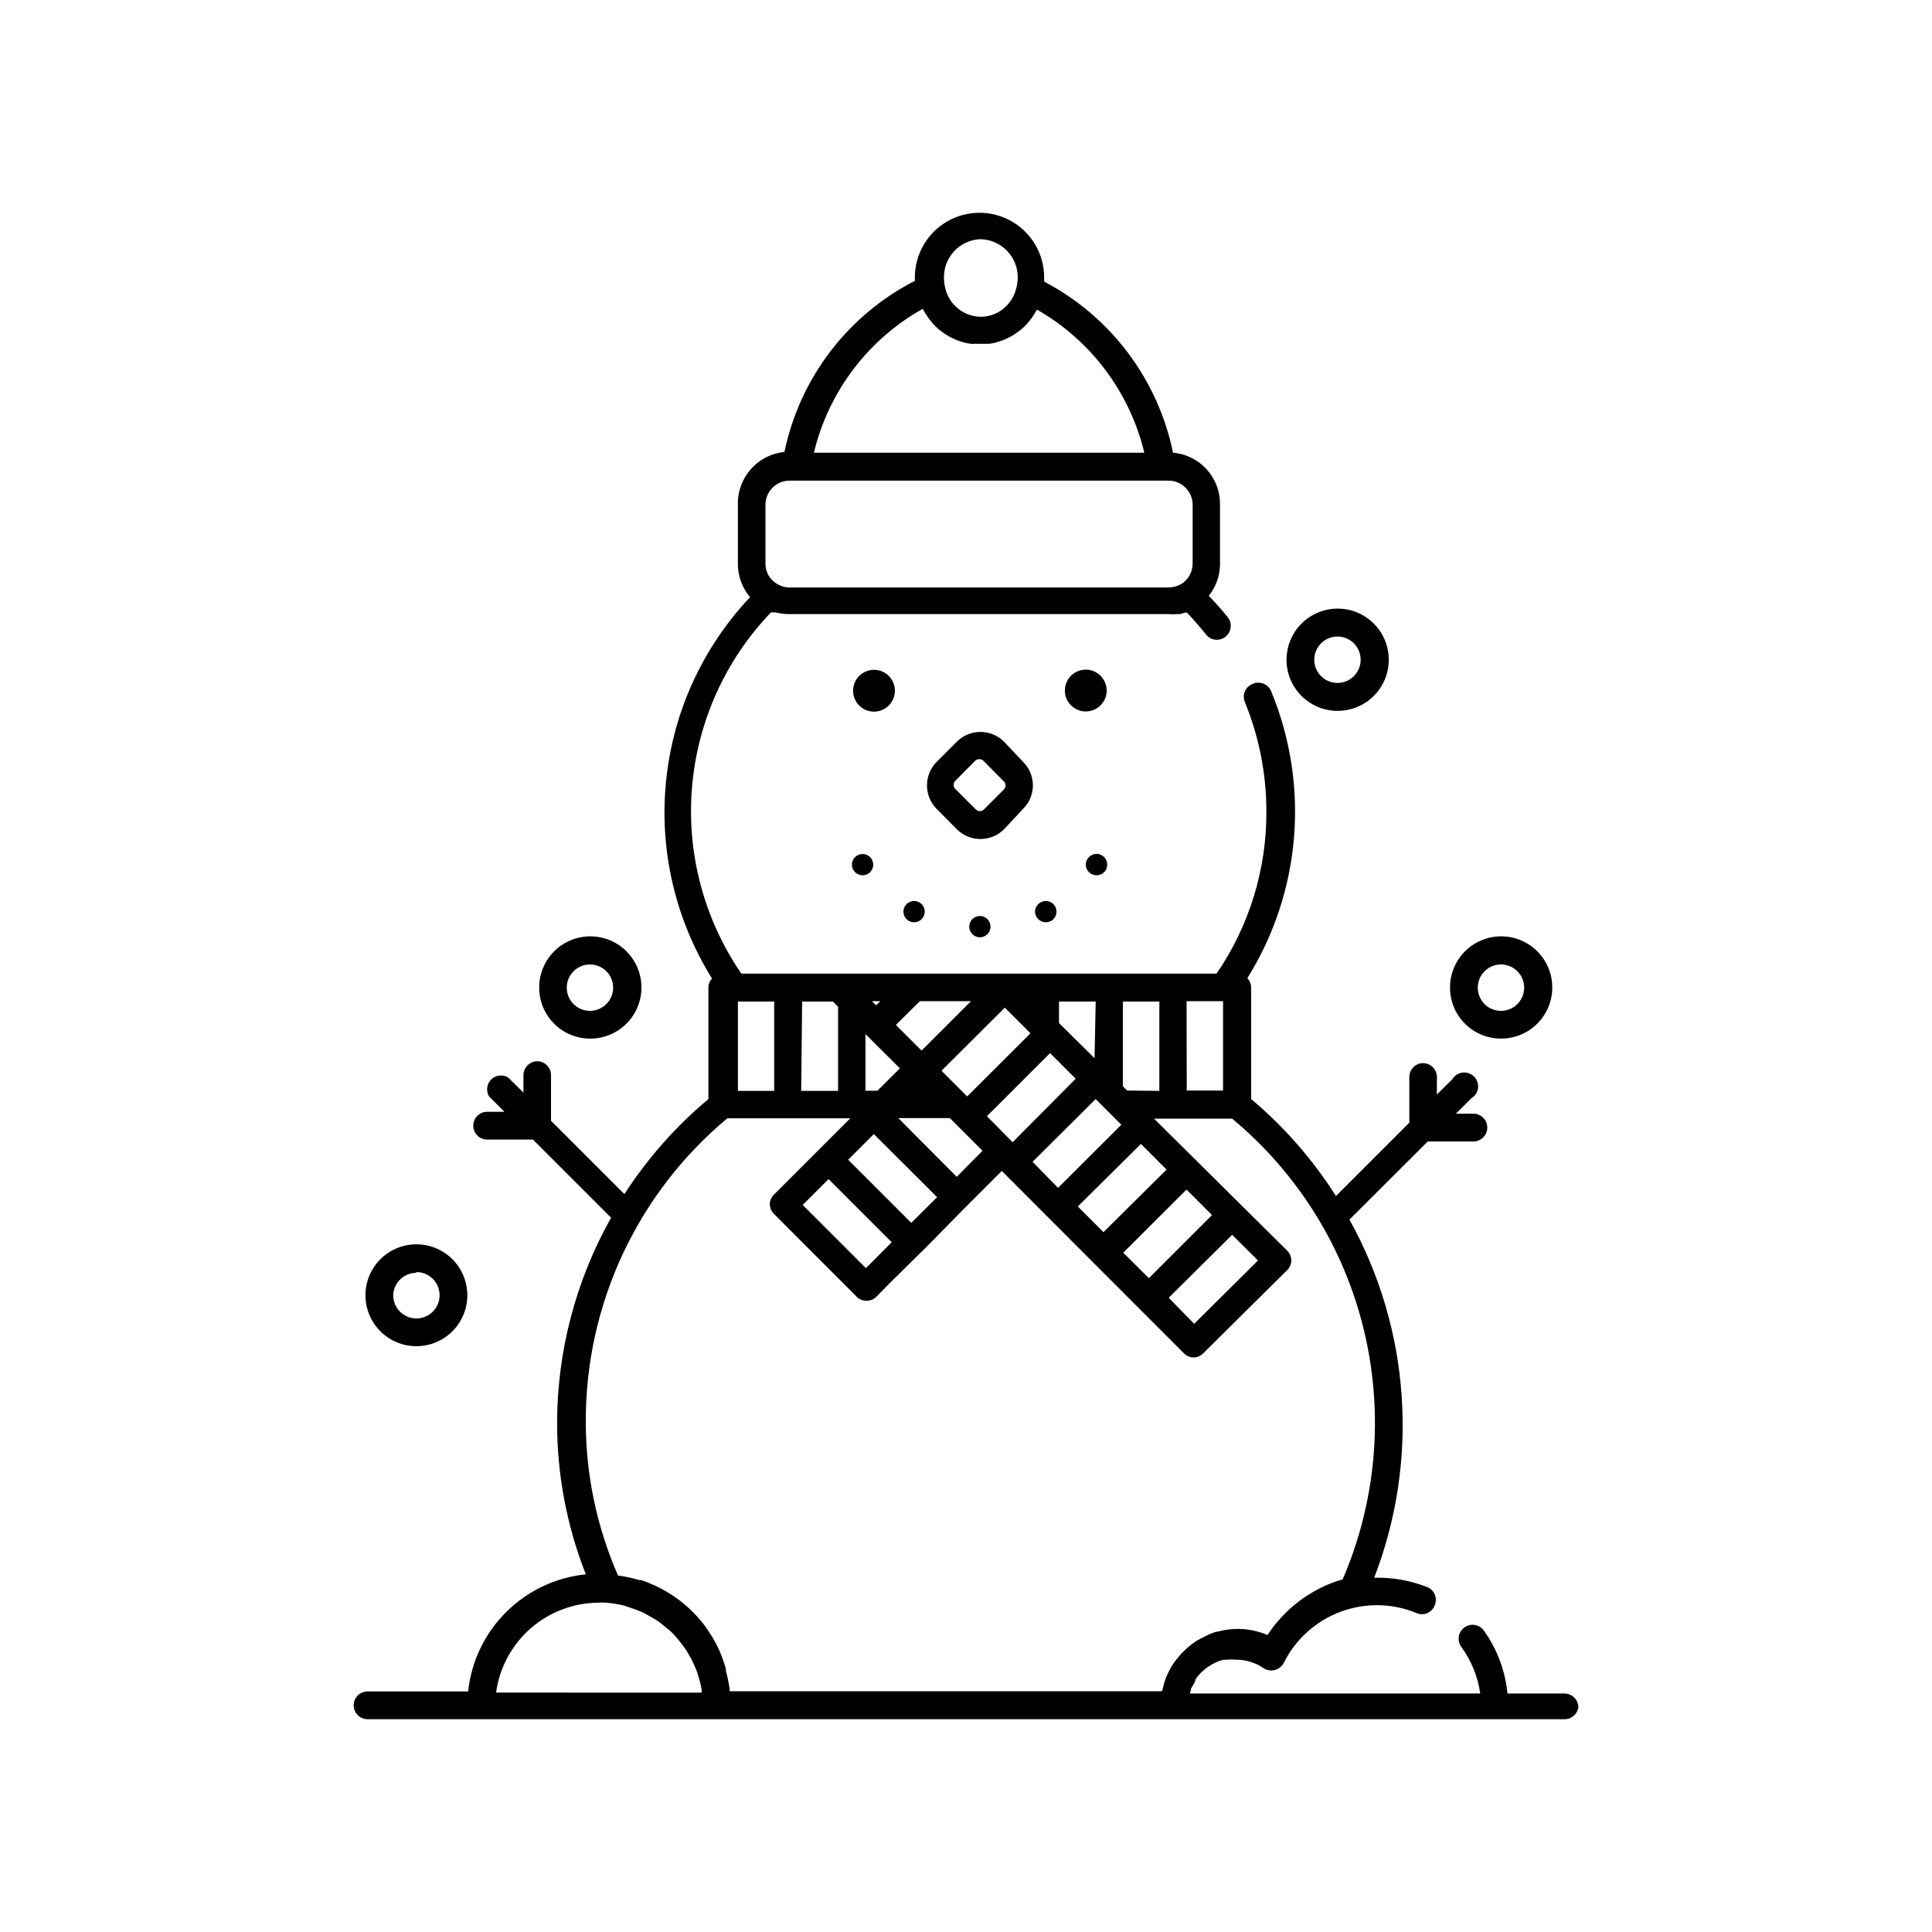 <?xml version="1.0" encoding="UTF-8"?>
<!-- Uploaded to: SVG Repo, www.svgrepo.com, Generator: SVG Repo Mixer Tools -->
<svg fill="#000000" width="800px" height="800px" version="1.1" viewBox="144 144 512 512" xmlns="http://www.w3.org/2000/svg">
 <g>
  <path d="m562.28 596.48c0-0.977-0.391-1.91-1.078-2.602-0.691-0.688-1.625-1.078-2.602-1.078h-15.113c-0.57-6.012-2.727-11.766-6.25-16.676-1.18-1.652-3.481-2.039-5.137-0.855-1.656 1.184-2.039 3.484-0.855 5.141 2.668 3.656 4.398 7.91 5.035 12.391h-76.98l0.301-0.906s0-0.504 0.25-0.754l0.906-1.613h0.004c-0.008-0.133-0.008-0.27 0-0.402 0.43-0.648 0.922-1.254 1.461-1.812l0.453-0.402v-0.004c0.43-0.395 0.887-0.766 1.359-1.105l0.656-0.402c0.43-0.293 0.887-0.543 1.359-0.758l0.754-0.352h0.004c0.523-0.199 1.062-0.352 1.609-0.453h0.707c0.82-0.078 1.648-0.078 2.469 0 2.609 0 5.156 0.789 7.305 2.266 0.879 0.574 1.965 0.738 2.973 0.453 1.027-0.27 1.887-0.969 2.367-1.914 3.098-6.199 8.414-11.008 14.891-13.461 6.481-2.457 13.648-2.379 20.074 0.211 0.93 0.465 2.008 0.512 2.973 0.125s1.715-1.164 2.066-2.141c0.762-1.879-0.141-4.019-2.016-4.785-4.473-1.762-9.254-2.602-14.055-2.469 12.008-31.043 9.609-65.82-6.551-94.918l20.758-20.707h12.09c2.031 0 3.68-1.645 3.68-3.676s-1.648-3.68-3.68-3.68h-4.637l4.082-4.082c0.98-0.578 1.633-1.574 1.777-2.703 0.141-1.129-0.246-2.258-1.047-3.062-0.805-0.801-1.934-1.191-3.062-1.047-1.129 0.141-2.125 0.797-2.707 1.777l-4.082 4.031v-4.586h0.004c0.012-0.977-0.363-1.918-1.043-2.617s-1.609-1.098-2.586-1.113c-2.031 0-3.676 1.648-3.676 3.68v12.09l-19.449 19.449c-6.133-9.664-13.711-18.332-22.469-25.695v-29.523c-0.012-0.938-0.371-1.832-1.008-2.519 14.23-22.805 16.594-51.07 6.348-75.926-0.363-0.965-1.117-1.73-2.074-2.113-0.961-0.387-2.035-0.348-2.965 0.102-0.898 0.367-1.613 1.078-1.984 1.98-0.371 0.898-0.363 1.91 0.02 2.805 3.769 9.211 5.707 19.066 5.695 29.02 0.07 15.316-4.535 30.293-13.199 42.926h-125.95c-9.887-14.434-14.504-31.828-13.074-49.258 1.434-17.434 8.824-33.844 20.934-46.469h1.211-0.004c1.105 0.277 2.238 0.43 3.375 0.453h100.81c0.738 0.078 1.48 0.078 2.219 0h0.805l1.359-0.402c0.152 0.023 0.305 0.023 0.457 0 1.762 1.863 3.426 3.777 5.039 5.793h-0.004c1.254 1.602 3.566 1.883 5.164 0.633 1.602-1.254 1.883-3.566 0.633-5.164-1.562-1.965-3.223-3.828-5.039-5.691v-0.004c1.902-2.375 2.949-5.32 2.973-8.363v-15.82c0.105-7.141-5.328-13.145-12.445-13.754-4.012-19.469-16.551-36.113-34.156-45.34 0.023-0.371 0.023-0.742 0-1.109 0-6.121-3.266-11.777-8.566-14.836s-11.828-3.059-17.129 0-8.566 8.715-8.566 14.836v0.906c-17.785 9.109-30.492 25.777-34.562 45.344-7.129 0.707-12.508 6.789-12.34 13.953v15.82c0.012 3.195 1.156 6.281 3.223 8.715-12.613 13.363-20.445 30.531-22.266 48.816-1.824 18.285 2.461 36.66 12.191 52.25-0.621 0.652-0.965 1.52-0.961 2.418v29.523c-8.641 7.234-16.145 15.727-22.266 25.191l-19.445-19.445v-12.09l-0.004-0.004c0-0.977-0.387-1.91-1.074-2.602-0.691-0.691-1.625-1.078-2.602-1.078-2.019 0.055-3.629 1.707-3.629 3.731v4.586l-4.082-4.031c-1.441-0.855-3.285-0.625-4.473 0.562s-1.418 3.027-0.562 4.473l4.082 4.082h-4.586c-2.031 0-3.68 1.648-3.68 3.68s1.648 3.676 3.68 3.676h12.141l20.707 20.707c-9.312 16.555-14.238 35.215-14.309 54.211-0.02 13.793 2.559 27.465 7.609 40.305-7.973 0.809-15.418 4.336-21.098 9.984-5.68 5.652-9.242 13.082-10.09 21.051h-26.652c-2.031 0-3.676 1.645-3.676 3.676s1.645 3.68 3.676 3.68h317.4c1.754-0.078 3.211-1.387 3.477-3.125zm-158.65-389.09c2.719 0 5.32 1.098 7.215 3.043 1.898 1.941 2.93 4.57 2.863 7.285-0.023 0.852-0.141 1.695-0.355 2.519-0.371 1.645-1.152 3.168-2.266 4.434-1.812 2.086-4.441 3.281-7.203 3.277-4.57-0.07-8.48-3.289-9.422-7.762-0.184-0.809-0.285-1.637-0.301-2.469-0.148-5.434 4.043-10.004 9.469-10.328zm-15.113 18.488 0.555 0.906 0.453 0.707c0.355 0.59 0.762 1.145 1.207 1.664l0.402 0.504h0.004c0.555 0.637 1.16 1.227 1.812 1.766l0.754 0.555v-0.004c0.426 0.344 0.883 0.648 1.363 0.91 0.34 0.219 0.695 0.422 1.059 0.602l1.211 0.555 1.258 0.453 1.211 0.352 1.359 0.25-0.004 0.004c0.438 0.027 0.875 0.027 1.312 0h3.777l1.359-0.25 1.16-0.352v-0.004c0.441-0.129 0.879-0.277 1.309-0.453l1.109-0.504c0.402-0.188 0.789-0.406 1.16-0.652 0.352-0.191 0.691-0.41 1.004-0.656l1.109-0.805c0.602-0.469 1.16-0.992 1.664-1.562 0.328-0.348 0.633-0.719 0.906-1.109 0.262-0.297 0.5-0.617 0.707-0.957 0.25-0.352 0.453-0.754 0.707-1.16l0.352-0.605h-0.004c14.312 8.184 24.613 21.91 28.465 37.938h-87.559c3.863-16.148 14.289-29.953 28.766-38.086zm-41.664 51.844c0.027-3.512 2.883-6.348 6.398-6.348h100.46c3.496 0.027 6.32 2.856 6.348 6.348v15.82c-0.062 2.016-1.07 3.883-2.719 5.039-1.082 0.703-2.34 1.086-3.629 1.109h-100.46c-1.215-0.016-2.398-0.363-3.426-1.008-1.871-1.129-3-3.16-2.973-5.34zm26.602 202.33-16.727-16.727 6.852-6.852 16.727 16.727-5.492 5.543zm-33.906-70.633h9.621v23.68h-9.621zm17.027 0h8.16l1.359 1.359v22.32h-9.773zm89.777 37.738 6.801 6.801-16.723 16.574-6.801-6.801zm2.117 35.57-6.801-6.75 16.777-16.727 6.75 6.75zm-14.105-47.461 6.801 6.801-16.777 16.727-6.75-6.902zm-22.016 11.438-6.805-6.902 16.727-16.727 6.801 6.801zm-43.578 4.637 6.801-6.801 16.777 16.727-6.852 6.801zm41.516-40.305 6.801 6.801-16.777 16.727-6.801-6.801 2.719-2.719zm-36.93 7.004 9.117 9.07-5.945 5.945h-3.176zm24.184 37.836-15.473-15.57h13.652l8.664 8.664zm56.176 32.043 16.82-16.68 6.852 6.801-16.926 16.777zm-65.496-65.496-6.801-6.801 6.348-6.297h13.551zm54.461 10.578-1.109-1.109-0.004-22.473h9.672v23.68zm15.77-23.68h9.672v23.68l-9.625-0.004zm-24.383 15.113-9.426-9.32v-5.695h9.723zm-56.73-15.113-0.402 0.352-0.754 0.754-1.109-1.109zm-40.305 31.035h32.293l-20.203 20.203-0.004-0.004c-0.359 0.336-0.633 0.75-0.805 1.211-0.203 0.406-0.305 0.855-0.305 1.309 0.004 0.988 0.402 1.934 1.109 2.621l21.914 21.965h0.004c0.676 0.688 1.605 1.066 2.566 1.059 0.98 0.012 1.922-0.371 2.621-1.059l3.578-3.629 8.465-8.363 0.148-0.098 11.59-11.789 9.473-9.473 48.266 48.316h-0.004c0.668 0.707 1.598 1.109 2.57 1.109 0.973 0 1.902-0.402 2.57-1.109l22.219-22.016c0.707-0.668 1.105-1.598 1.105-2.57-0.004-0.988-0.402-1.93-1.105-2.621l-35.266-34.965h20.703c17.43 14.477 29.695 34.211 34.965 56.246 5.269 22.035 3.254 45.188-5.742 65.98h-0.402c-1.734 0.512-3.418 1.168-5.039 1.965l-0.805 0.402h-0.004c-1.625 0.848-3.188 1.809-4.684 2.871l-0.656 0.504c-1.504 1.152-2.918 2.414-4.231 3.777l-0.352 0.402v0.004c-1.367 1.445-2.598 3.012-3.68 4.684-2.5-1.066-5.191-1.613-7.91-1.613-1.32 0.008-2.637 0.141-3.93 0.402-0.406 0.078-0.812 0.18-1.207 0.305-0.855 0-1.664 0.453-2.469 0.754l-1.309 0.656c-0.707 0.352-1.359 0.656-2.016 1.059l-1.258 0.906h-0.004c-0.586 0.43-1.145 0.902-1.664 1.41l-1.109 1.109-1.41 1.664-0.906 1.258c-0.402 0.656-0.754 1.359-1.109 2.066l-0.605 1.309h0.004c-0.305 0.805-0.559 1.629-0.758 2.469 0 0.402-0.25 0.754-0.352 1.16-0.102 0.402 0 0 0 0h-114.52v-0.352-0.004c-0.203-1.703-0.543-3.387-1.008-5.035v-0.555c-0.492-1.719-1.098-3.402-1.812-5.039-0.141-0.242-0.258-0.496-0.355-0.754-0.758-1.52-1.613-2.981-2.566-4.387-0.117-0.211-0.254-0.414-0.406-0.602-0.996-1.418-2.109-2.746-3.324-3.981-2.625-2.695-5.668-4.941-9.016-6.652-1.617-0.844-3.305-1.551-5.039-2.113h-0.453c-1.734-0.52-3.5-0.906-5.289-1.16h-0.305c-5.621-12.82-8.539-26.66-8.562-40.656-0.133-31.133 13.648-60.699 37.582-80.609zm-34.363 128.37c0.602-0.047 1.207-0.047 1.812 0 1.699 0.109 3.387 0.379 5.039 0.809l1.613 0.555h-0.004c1.098 0.344 2.172 0.746 3.227 1.207l1.715 0.957h-0.004c0.871 0.457 1.711 0.961 2.519 1.512l1.613 1.309v0.004c0.75 0.547 1.457 1.152 2.117 1.812 0.504 0.504 0.957 1.059 1.41 1.613 0.598 0.688 1.152 1.41 1.66 2.164 0.445 0.566 0.832 1.172 1.16 1.812 0.469 0.781 0.891 1.59 1.258 2.422 0.301 0.656 0.605 1.309 0.855 2.016 0.25 0.707 0.555 1.762 0.805 2.672 0.25 0.906 0.352 1.41 0.453 2.117 0.102 0.707 0 0.605 0 0.855l-54.457-0.004c0.898-6.586 4.148-12.625 9.148-17.004 4.996-4.379 11.41-6.801 18.059-6.828z"/>
  <path d="m541.77 419.24c5.492 0.023 10.453-3.273 12.562-8.34 2.109-5.07 0.953-10.91-2.93-14.793-3.883-3.883-9.723-5.039-14.793-2.93-5.066 2.113-8.363 7.07-8.34 12.562 0 3.582 1.422 7.016 3.953 9.547s5.969 3.953 9.547 3.953zm0-19.648c2.488 0 4.727 1.5 5.68 3.797s0.426 4.941-1.332 6.699c-1.758 1.758-4.402 2.281-6.699 1.332-2.297-0.953-3.793-3.195-3.793-5.68 0-3.394 2.75-6.148 6.144-6.148z"/>
  <path d="m498.44 332.39c5.488 0.02 10.445-3.269 12.559-8.332s0.965-10.898-2.906-14.785-9.703-5.055-14.773-2.961c-5.07 2.094-8.379 7.039-8.379 12.527 0 7.465 6.035 13.523 13.5 13.551zm0-19.699c2.488 0 4.731 1.5 5.68 3.797 0.953 2.297 0.426 4.938-1.332 6.695-1.758 1.758-4.402 2.285-6.699 1.332-2.297-0.949-3.793-3.191-3.793-5.676 0-3.394 2.75-6.148 6.144-6.148z"/>
  <path d="m254.35 500.76c5.461 0 10.383-3.289 12.473-8.336 2.09-5.047 0.938-10.852-2.926-14.715-3.863-3.863-9.668-5.016-14.715-2.926-5.047 2.09-8.336 7.012-8.336 12.473 0 3.582 1.426 7.016 3.957 9.547s5.965 3.957 9.547 3.957zm0-19.648c2.484 0 4.727 1.496 5.68 3.793 0.949 2.297 0.426 4.941-1.332 6.699-1.762 1.758-4.402 2.281-6.699 1.332-2.297-0.953-3.797-3.191-3.797-5.68 0.109-3.316 2.832-5.945 6.148-5.945z"/>
  <path d="m300.39 419.24c5.492 0.023 10.453-3.273 12.562-8.34 2.109-5.07 0.953-10.91-2.93-14.793-3.883-3.883-9.723-5.039-14.793-2.93-5.066 2.113-8.363 7.07-8.34 12.562 0 7.457 6.043 13.5 13.5 13.5zm0-19.648c2.481 0.023 4.707 1.531 5.644 3.832 0.934 2.297 0.395 4.934-1.367 6.68-1.762 1.746-4.398 2.266-6.691 1.309-2.289-0.953-3.781-3.191-3.781-5.672 0-1.641 0.652-3.211 1.816-4.363 1.164-1.156 2.742-1.797 4.379-1.785z"/>
  <path d="m415.11 358.38c1.672-1.648 2.617-3.898 2.617-6.246 0-2.348-0.945-4.598-2.617-6.246l-5.039-5.34c-3.457-3.434-9.035-3.434-12.492 0l-5.34 5.34h-0.004c-3.43 3.457-3.43 9.035 0 12.492l5.34 5.391h0.004c3.457 3.434 9.035 3.434 12.492 0zm-12.645 0-5.34-5.34h-0.004c-0.543-0.582-0.543-1.484 0-2.066l5.34-5.391h0.004c0.297-0.25 0.668-0.391 1.055-0.402 0.391 0.004 0.766 0.145 1.059 0.402l5.492 5.543c0.258 0.273 0.402 0.633 0.402 1.008 0.004 0.391-0.141 0.77-0.402 1.059l-5.34 5.34c-0.586 0.574-1.527 0.574-2.117 0z"/>
  <path d="m400.86 389.57c0 1.141 0.688 2.168 1.742 2.606 1.055 0.438 2.266 0.195 3.074-0.609 0.805-0.809 1.047-2.023 0.609-3.078-0.434-1.051-1.465-1.738-2.606-1.738-0.746 0-1.465 0.297-1.996 0.824-0.527 0.531-0.824 1.246-0.824 1.996z"/>
  <path d="m418.29 385.59c0.027 1.566 1.309 2.82 2.875 2.82 1.555 0 2.82-1.262 2.82-2.82s-1.266-2.82-2.82-2.82c-1.566 0-2.848 1.254-2.875 2.82z"/>
  <path d="m434.61 375.97c1.559 0 2.82-1.266 2.82-2.824 0.004-1.566-1.254-2.844-2.82-2.871-1.574 0.027-2.844 1.297-2.871 2.871 0.027 1.566 1.305 2.824 2.871 2.824z"/>
  <path d="m383.42 385.59c0 1.141 0.688 2.168 1.742 2.606 1.055 0.438 2.269 0.195 3.074-0.609 0.809-0.809 1.051-2.023 0.613-3.074-0.438-1.055-1.465-1.742-2.606-1.742-0.75 0-1.469 0.297-1.996 0.824-0.531 0.531-0.828 1.246-0.828 1.996z"/>
  <path d="m369.77 373.14c0 1.559 1.262 2.824 2.82 2.824s2.824-1.266 2.824-2.824c0-1.559-1.266-2.82-2.824-2.82s-2.82 1.262-2.82 2.82z"/>
  <path d="m437.28 327.05c0.02-2.246-1.316-4.281-3.387-5.156-2.07-0.875-4.461-0.41-6.055 1.168-1.598 1.582-2.082 3.969-1.227 6.047s2.879 3.434 5.125 3.434c3.043 0 5.516-2.449 5.543-5.492z"/>
  <path d="m381.16 327.05c0 3.062-2.481 5.543-5.543 5.543-3.059 0-5.543-2.481-5.543-5.543s2.484-5.543 5.543-5.543c3.062 0 5.543 2.481 5.543 5.543"/>
 </g>
</svg>